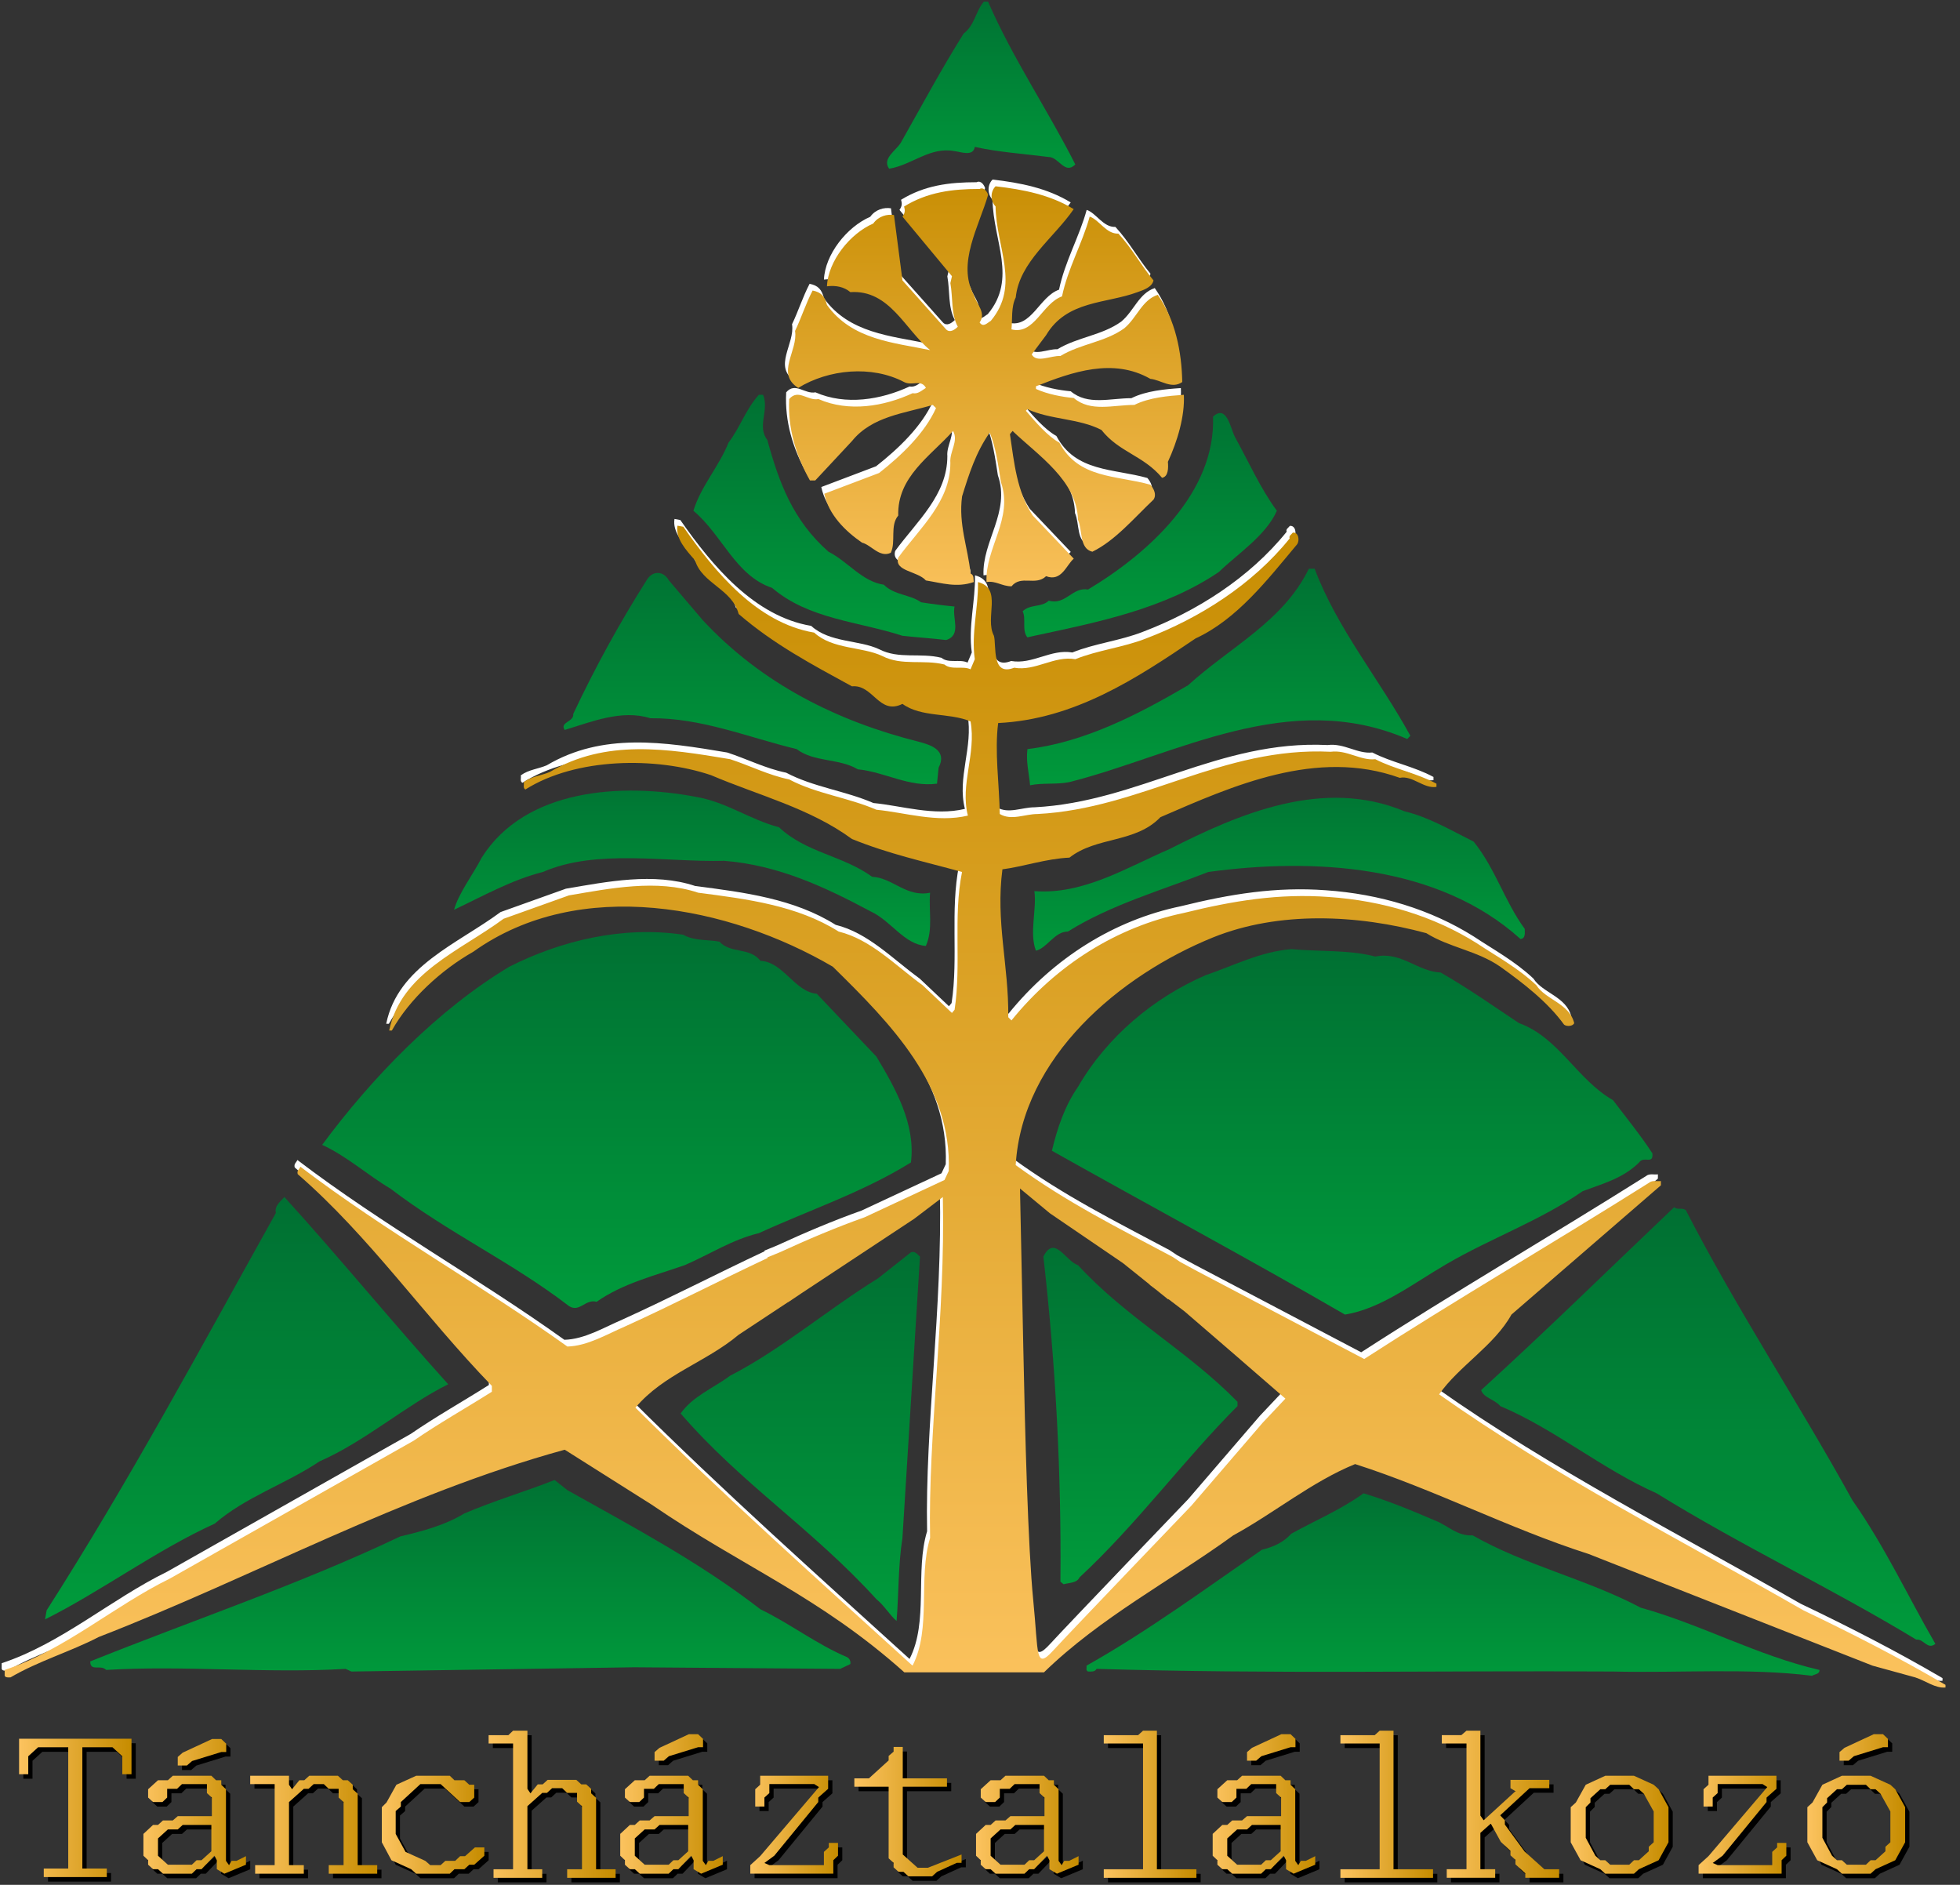 <?xml version="1.0" encoding="utf-8"?>
<!-- Generator: Adobe Illustrator 16.0.3, SVG Export Plug-In . SVG Version: 6.00 Build 0)  -->
<!DOCTYPE svg PUBLIC "-//W3C//DTD SVG 1.1//EN" "http://www.w3.org/Graphics/SVG/1.1/DTD/svg11.dtd">
<svg version="1.1" id="Réteg_1" xmlns="http://www.w3.org/2000/svg" xmlns:xlink="http://www.w3.org/1999/xlink" x="0px" y="0px"
	 width="147.4px" height="141.73px" viewBox="0 0 147.4 141.73" enable-background="new 0 0 147.4 141.73" xml:space="preserve">
<rect x="0" y="0" width="147.4" height="141.73" fill="#333333" stroke="none"/>
<g>
	<path d="M10.209,131.08v2.67h-0.69v-1.352l-0.742-0.675H6.513v9.117h1.839v0.644h-4.74v-0.644h1.839v-9.117H3.188l-0.744,0.675
		v1.352H1.755v-2.67H10.209z"/>
	<path d="M16.215,133.867l0.354,0.336h0.39v0.339l0.354,0.337v5.384l0.23,0.324l0.194-0.324h0.371l0.708-0.352v0.644l-1.626,0.676
		l-0.566-0.34v-0.675l-0.177-0.337l-0.972,1.012h-0.372l-0.354,0.34h-2.174l-0.372-0.34h-0.372l-0.371-0.336v-0.339l-0.354-0.337
		v-1.64l0.724-0.676h0.372l0.372-0.337h0.742l0.371-0.321h2.565v-1.4l-0.371-0.337v-0.676h-1.875l-0.371,0.354h-0.744v0.658
		l-0.354,0.339h-0.708l-0.371-0.339v-0.626l0.743-0.676h0.743l0.371-0.336H16.215z M13.686,137.9h-0.742l-0.743,0.678v1.301
		l0.743,0.676h1.804l0.354-0.339h0.372l0.741-0.673v-1.979h-2.156L13.686,137.9z M16.958,131.101l0.373,0.354v0.628h-0.373
		l-2.193,0.676l-0.388,0.336h-0.69v-0.643l0.371-0.321l2.212-1.029H16.958z"/>
	<path d="M22.054,133.867v0.675l0.23,0.337l0.549-0.676h0.371l0.372-0.336h2.158l0.371,0.336h0.371l0.372,0.339v0.337l0.371,0.337
		v5.371h1.469v0.644h-3.644v-0.644h1.115v-4.743l-0.371-0.339v-0.658h-0.744l-0.371-0.354h-0.761l-0.389,0.354h-0.353l-1.115,0.997
		v4.743h1.115v0.644h-3.661v-0.644h1.468v-6.095h-1.84v-0.625H22.054z"/>
	<path d="M34.145,133.867l0.354,0.336h0.744l0.371,0.339h0.371v0.963l-0.371,0.339h-0.689l-1.467-1.352h-1.521l-1.469,1.352v0.336
		l-0.388,0.34v1.72l0.742,1.351l1.485,0.673l0.372,0.324h0.779l0.354-0.324h0.742l0.372-0.352h0.372l0.742-0.66h0.708v0.628
		l-0.761,0.676h-0.371l-0.371,0.336h-0.744l-0.354,0.34h-2.529l-0.372-0.34l-1.485-0.675l-0.724-1.352v-2.635l0.353-0.354
		l0.742-1.334l1.486-0.675H34.145z"/>
	<path d="M39.983,130.477v4.372l0.229,0.337l0.55-0.673h0.371l0.372-0.339h2.158l0.371,0.339h0.371l0.372,0.336v0.337l0.371,0.339
		v5.372h1.469v0.643h-3.645v-0.643h1.115v-4.746l-0.372-0.337v-0.658h-0.744l-0.371-0.354H41.84l-0.389,0.354h-0.353l-1.115,0.995
		v4.746h1.115v0.643h-3.662v-0.643h1.469v-9.457h-1.84v-0.626h1.486l0.354-0.337H39.983z"/>
	<path d="M52.074,133.867l0.354,0.336h0.39v0.339l0.353,0.337v5.384l0.23,0.324l0.194-0.324h0.371l0.707-0.352v0.644l-1.626,0.676
		l-0.566-0.34v-0.675l-0.177-0.337l-0.972,1.012H50.96l-0.354,0.34h-2.174l-0.372-0.34h-0.372l-0.371-0.336v-0.339l-0.353-0.337
		v-1.64l0.724-0.676h0.372l0.372-0.337h0.741l0.372-0.321h2.565v-1.4l-0.372-0.337v-0.676h-1.875l-0.371,0.354h-0.744v0.658
		l-0.353,0.339h-0.708l-0.371-0.339v-0.626l0.743-0.676h0.743l0.371-0.336H52.074z M49.545,137.9h-0.742l-0.743,0.678v1.301
		l0.743,0.676h1.803l0.354-0.339h0.372l0.742-0.673v-1.979h-2.156L49.545,137.9z M52.817,130.738l0.373,0.354v0.628h-0.373
		l-2.193,0.676l-0.387,0.336h-0.691v-0.643l0.371-0.321l2.211-1.03H52.817z"/>
	<path d="M62.6,133.867v0.979l-0.743,0.658v0.339l-3.308,4.035l-0.741,0.546l0.371,0.162h4.103v-0.997l0.371-0.339v-0.337h0.69
		v0.965l-0.354,0.337v1.015h-6.243v-0.644l0.742-0.676l4.422-5.191l-0.353-0.228h-3.379v0.676l-0.371,0.337v0.675h-0.691v-1.301
		l0.371-0.337v-0.675H62.6z"/>
	<path d="M68.211,131.701v2.362h3.325v0.626h-3.325v5.098l1.115,0.997h0.778l2.529-0.997v0.625h-0.354l-1.485,0.676l-0.372,0.339
		h-1.787l-0.371-0.339h-0.371l-0.372-0.336v-0.34l-0.373-0.336v-5.387h-2.581v-0.626h1.096l1.485-1.351v-0.339l0.373-0.321v-0.352
		H68.211z"/>
	<path d="M78.834,133.867l0.354,0.336h0.388v0.339l0.354,0.337v5.384l0.231,0.324l0.194-0.324h0.371l0.707-0.352v0.644l-1.627,0.676
		l-0.566-0.34v-0.675l-0.176-0.337l-0.973,1.012h-0.371l-0.354,0.34h-2.175l-0.372-0.34h-0.371l-0.372-0.336v-0.339l-0.354-0.337
		v-1.64l0.725-0.676h0.371l0.372-0.337h0.742l0.371-0.321h2.564v-1.4l-0.371-0.337v-0.676h-1.874l-0.372,0.354H75.51v0.658
		l-0.354,0.339h-0.708l-0.372-0.339v-0.626l0.742-0.676h0.743l0.371-0.336H78.834z M76.305,137.9h-0.742l-0.743,0.678v1.301
		l0.743,0.676h1.804l0.354-0.339h0.371l0.742-0.673v-1.979h-2.158L76.305,137.9z"/>
	<path d="M87.323,130.477v10.42h2.972v0.643h-6.967v-0.643h2.953v-9.457h-2.953v-0.626h2.58l0.373-0.337H87.323z"/>
	<path d="M96.631,133.867l0.353,0.336h0.39v0.339l0.354,0.337v5.384l0.228,0.324l0.197-0.324h0.371l0.706-0.352v0.644l-1.625,0.676
		l-0.567-0.34v-0.675l-0.177-0.337l-0.974,1.012h-0.371l-0.354,0.34h-2.175l-0.372-0.34h-0.372l-0.37-0.336v-0.339l-0.354-0.337
		v-1.64l0.724-0.676h0.372l0.372-0.337h0.741l0.371-0.321h2.566v-1.4l-0.371-0.337v-0.676h-1.877l-0.369,0.354h-0.744v0.658
		l-0.354,0.339h-0.708l-0.37-0.339v-0.626l0.742-0.676h0.742l0.371-0.336H96.631z M94.1,137.9h-0.742l-0.742,0.678v1.301
		l0.742,0.676h1.805l0.354-0.339h0.371l0.744-0.673v-1.979h-2.157L94.1,137.9z M97.373,130.738l0.372,0.354v0.628h-0.372
		l-2.191,0.676l-0.391,0.336h-0.689v-0.643l0.372-0.321l2.21-1.03H97.373z"/>
	<path d="M105.118,130.477v10.42h2.973v0.643h-6.967v-0.643h2.952v-9.457h-2.952v-0.626h2.579l0.373-0.337H105.118z"/>
	<path d="M111.651,130.477v6.382l0.248,0.354l2.388-2.186l-0.373-0.225v-0.628h2.92v0.628h-1.486l-2.193,2.026v0.03l0.336,0.354
		v0.321l1.484,2.026l1.487,1.337h1.113v0.643h-2.546V141.2l-0.742-0.676v-0.339l-0.373-0.336v-0.337l-0.725-0.676l-0.742-1.351
		h-0.035l-0.761,0.676v2.734h1.114v0.643h-3.643v-0.643h1.485v-9.457h-1.857v-0.626h1.468l0.39-0.337H111.651z"/>
	<path d="M123.201,133.867l1.484,0.675l0.371,0.337l0.742,1.351v2.635l-0.742,1.352l-1.486,0.675l-0.369,0.34h-2.159l-0.371-0.34
		l-1.485-0.675l-0.742-1.352v-2.635l0.388-0.354l0.743-1.334l1.468-0.675H123.201z M121.042,134.879h-0.371l-0.743,0.676v0.321
		l-0.354,0.354v2.299l0.725,1.351l0.372,0.337h0.371l0.372,0.339h1.432l0.355-0.339h0.369l0.744-0.673v-0.34l0.371-0.339v-2.313
		l-0.743-1.336l-0.372-0.337h-0.369l-0.355-0.337h-1.432L121.042,134.879z"/>
	<path d="M133.916,133.867v0.979l-0.744,0.658v0.339l-3.306,4.035l-0.743,0.546l0.371,0.162h4.104v-0.997l0.371-0.339v-0.337h0.69
		v0.965l-0.354,0.337v1.015h-6.244v-0.644l0.744-0.676l4.421-5.191l-0.354-0.228h-3.378v0.676l-0.371,0.337v0.675h-0.69v-1.301
		l0.373-0.337v-0.675H133.916z"/>
	<path d="M140.996,133.867l1.486,0.675l0.37,0.337l0.743,1.351v2.635l-0.743,1.352l-1.485,0.675l-0.371,0.34h-2.158l-0.371-0.34
		l-1.485-0.675l-0.741-1.352v-2.635l0.387-0.354l0.743-1.334l1.468-0.675H140.996z M138.838,134.879h-0.371l-0.742,0.676v0.321
		l-0.354,0.354v2.299l0.727,1.351l0.37,0.337h0.371l0.371,0.339h1.434l0.354-0.339h0.371l0.744-0.673v-0.34l0.371-0.339v-2.313
		l-0.744-1.336l-0.371-0.337h-0.371l-0.354-0.337h-1.434L138.838,134.879z M141.93,130.738l0.373,0.354v0.628h-0.373l-2.191,0.676
		l-0.392,0.336h-0.688v-0.643l0.372-0.321l2.208-1.03H141.93z"/>
</g>
<g>
	<path fill="#FFFFFF" d="M80.521,15.222c-1.52,2.2-4.08,3.96-4.359,6.64c-0.359,0.72-0.24,1.64-0.32,2.4
		c1.721,0.44,2.32-1.96,3.801-2.48c0.439-2.12,1.52-3.96,2.08-6c0.719,0.24,1.239,1.32,2.16,1.28c1.039,1.12,1.68,2.36,2.639,3.52
		c-0.119,0.52-0.76,0.72-1.199,0.879c-2.36,0.88-5.32,0.601-6.881,3.24l-1.08,1.44c0.361,0.68,1.441,0.08,2.16,0.12
		c1.521-0.92,3.361-1.04,4.801-2.08c0.96-0.8,1.32-2.12,2.52-2.52c1.32,1.88,1.801,4.28,1.84,6.56c-0.799,0.56-1.6-0.16-2.399-0.24
		c-2.8-1.6-5.88-0.521-8.601,0.56v0.2c0.881,0.4,1.961,0.6,2.84,0.68c1.281,1.08,2.961,0.52,4.561,0.52
		c1.12-0.56,2.561-0.68,3.721-0.76c0.08,1.6-0.48,3.479-1.201,5.04c0.041,0.439,0.041,1.12-0.439,1.2c-1.4-1.68-3.24-1.92-4.561-3.6
		c-1.719-0.88-3.84-0.76-5.56-1.56l-0.12,0.12c0.721,0.84,1.641,1.92,2.52,2.4c1.441,2.72,4.281,2.44,6.841,3.16
		c0.28,0.32,0.479,0.76,0.239,1.12c-1.479,1.4-2.879,3.08-4.6,3.92c-1-0.24-0.72-1.6-1.08-2.4c-0.08-2.96-3-4.84-4.92-6.68
		l-0.199,0.24c0.319,2.16,0.52,4.32,1.719,6.12l3.08,3.24c-0.56,0.48-0.92,1.76-2.08,1.32c-0.799,0.76-1.879-0.12-2.6,0.76
		c-0.72,0-1.199-0.44-1.88-0.32c-0.12-2.56,2.04-4.76,1.08-7.52c-0.2-1.28-0.399-2.68-0.84-3.72c-1.04,1.48-1.56,3.12-2.08,4.8
		c-0.28,2.12,0.44,3.84,0.64,5.8c0.28,0.12,0.2,0.4,0.24,0.64c-1.28,0.44-2.36,0.08-3.6-0.12c-0.64-0.72-2.4-0.68-2.08-1.72
		c1.64-2.24,3.92-4.2,3.92-7.12c-0.08-0.84,0.64-1.64,0.2-2.4c-1.72,1.92-4.2,3.44-4.12,6.36c-0.64,0.76-0.16,1.96-0.56,2.8
		c-0.84,0.4-1.48-0.6-2.16-0.76c-1.28-0.88-2.52-2.12-2.84-3.68l4.12-1.56c1.68-1.32,3.44-3,4.28-4.88l-0.24-0.24
		c-2.12,0.64-4.56,0.84-6.08,2.72l-2.76,2.96h-0.4c-1.04-1.84-1.68-3.92-1.56-6.12c0.68-0.8,1.4,0.16,2.2,0
		c2.28,1,4.92,0.56,7.08-0.44c0.4,0.08,0.68-0.2,1-0.4c-0.36-0.68-1.04-0.12-1.64-0.44c-2.44-1.28-5.68-0.96-7.96,0.44
		c-1.72-1.08,0-2.8-0.24-4.28c0.48-1,0.8-2.04,1.32-3.04c0.64,0.12,0.92,0.44,1.08,1.08c1.88,2.64,5.08,2.84,7.76,3.4
		c-1.88-1.52-3.04-4.56-6-4.36c-0.48-0.399-1.08-0.52-1.76-0.439c0.08-1.88,1.72-3.96,3.48-4.72c0.4-0.56,1.04-0.72,1.56-0.64
		l0.64,4.92l3.28,3.68c0.28,0.28,0.64,0.04,0.88-0.2c-0.52-0.96-0.36-2.2-0.56-3.28l0.12-0.52l-3.72-4.48
		c0.2-0.28,0.2-0.48,0.12-0.76c1.76-1.08,3.6-1.32,5.68-1.32c0.32-0.16,0.56,0.2,0.64,0.44c-0.68,2.36-2.36,5.16-1.08,7.52
		c0.2,0.68,0.96,1.36,0.44,2.08c0.28,0.4,0.56,0.04,0.84-0.12c2.239-2.68,0.399-5.52,0.36-8.6c-0.4-0.44-0.4-1.12,0-1.52
		C76.723,13.742,78.762,14.142,80.521,15.222z"/>
	<path fill="#FFFFFF" d="M135.402,120.582c-9.2-5.279-18.68-10.079-27.4-16.239c1.48-2.12,4.16-3.681,5.44-6l11.239-9.72v-0.32
		c-0.279,0.04-0.64-0.08-0.879,0.12c-7.24,4.56-14.601,8.839-21.434,13.26l-12.559-6.604l-1.282-0.695l-0.562-0.376
		c-4.089-2.182-7.935-4.081-11.805-6.904c0.48-8.12,7.84-14.28,14.84-17.121c4.96-2,10.881-1.72,16.04-0.32
		c1.72,1.08,3.841,1.32,5.56,2.521c1.681,1.199,3.561,2.64,4.801,4.36c0.199,0.159,0.68,0.119,0.76-0.121
		c-0.359-1.479-2.16-1.76-2.84-2.839c-1.4-1.32-3.04-2.201-4.48-3.161c-3.24-2.04-7.08-3.2-11.119-3.48
		c-3.761-0.28-7.201,0.28-10.92,1.2c-5,1.04-9.561,3.88-12.961,8.081l-0.24-0.24c0.041-3.92-0.959-7.161-0.439-11.121
		c1.561-0.2,3.279-0.8,5.04-0.88c2.04-1.6,4.96-1.08,6.84-3.04c5.44-2.36,11.761-5.2,18-2.96c0.96-0.2,1.8,0.84,2.761,0.68v-0.24
		c-1.48-0.8-3.121-1.08-4.601-1.84c-1.12,0.12-2.12-0.72-3.36-0.56c-8.16-0.4-14.24,4.28-22.039,4.68c-0.961,0-1.961,0.521-2.841,0
		c-0.04-2.28-0.399-4.72-0.12-6.84c5.721-0.28,10.36-3.32,14.84-6.36c3.121-1.44,5.4-4.4,7.641-7.08
		c0.199-0.28,0.119-0.92-0.32-0.88c-0.119,0.16-0.32,0.24-0.24,0.44c-2.8,3.48-6.8,6-10.8,7.52c-1.72,0.68-3.64,0.88-5.319,1.56
		c-1.601-0.28-3,0.92-4.601,0.64c-1.72,0.68-1.319-1.64-1.521-2.4c-0.719-1.36,0.681-3.56-1.199-4.04c0.04,1.88-0.52,3.88-0.24,5.8
		l-0.32,0.76c-0.56-0.28-1.44,0.08-1.96-0.36c-1.6-0.4-3.2,0.12-4.68-0.64c-1.52-0.72-3.72-0.48-5.12-1.76
		c-4.28-0.72-7.44-4.521-9.84-7.96l-0.439-0.08c-0.16,0.96,0.64,1.84,1.32,2.6c0.52,1.76,2.8,2.16,3.28,4.04
		c2.64,2.28,5.52,3.8,8.52,5.44c1.6-0.16,2.04,2.2,3.8,1.32c1.44,1.04,3.52,0.64,5.12,1.32c0.44,2.44-0.8,4.72-0.2,7.08
		c-2.32,0.56-4.76-0.24-6.88-0.44c-2.12-0.92-4.52-1.2-6.56-2.28c-1.56-0.32-2.96-1.04-4.44-1.52c-4.76-0.8-9.36-1.52-13.56,0.96
		c-0.64,0.28-1.36,0.32-1.96,0.76c0.041,0.2-0.08,0.439,0.121,0.56c3.8-2.4,9.8-2.48,13.959-1.08c3.56,1.521,7.44,2.48,10.6,4.8
		c2.76,1.12,5.36,1.68,8.28,2.48c-0.68,3.4-0.04,6.92-0.56,10.36l-0.2,0.24l-2.2-2.079c-2.04-1.48-3.88-3.441-6.32-4.041
		c-3.12-1.96-6.84-2.44-10.56-2.92c-3.121-1.04-6.64-0.319-9.72,0.2l-4.92,1.76c-3.24,2.4-7.72,4.08-8.6,8.4h0.2
		c1.32-2.36,3.72-4.56,6.12-5.92c8-5.72,19.24-3.44,27.04,1.121c4.4,4.319,8.96,8.96,8.72,15.36l-0.32,0.68l-6,2.8
		c-2.169,0.77-4.29,1.672-6.386,2.636l-0.934,0.382l0.021,0.045c-3.581,1.679-7.105,3.508-10.701,5.138
		c-1.4,0.6-2.84,1.48-4.36,1.52c-6.6-4.72-13.56-8.56-20.08-13.52c-0.08,0.2-0.28,0.279-0.2,0.56
		c5.4,4.681,9.521,10.681,14.6,15.921v0.439c-1.959,1.24-3.959,2.359-5.88,3.68l-18.32,10.36c-4.24,2.079-7.959,5.399-12.439,6.88
		v0.32c-0.04,0.279,0.24,0.24,0.439,0.24c2.121-1.24,4.48-1.92,6.641-3.041c11.76-4.559,22.8-10.72,35.04-14.08l6.52,4.121
		c6.84,4.68,12.62,6.9,19.021,12.619h10.5c4.28-4.16,9.56-6.899,14.239-10.3c3.08-1.681,5.92-4.04,9.16-5.36
		c6,1.921,11.561,4.841,17.561,6.761l21.36,8.399l3.2,0.881c0.76,0.239,1.52,0.84,2.279,0.76v-0.2
		C142.603,124.143,139.002,122.303,135.402,120.582z M69.722,115.143c-0.92,3,0.12,6.8-1.32,9.6c-7-6.359-14.08-12.68-20.84-19.399
		c2.12-2.521,5.28-3.4,7.76-5.48l3.718-2.456l0.004,0.009l0.964-0.648l8.514-5.624l2.16-1.641
		C70.882,98.423,69.562,107.223,69.722,115.143z M94.732,106.478l-5.375,6.25c0,0-9,9.375-10.375,10.875s-1.1,0.26-1.5-3.75
		s-0.625-12.75-0.75-19s-0.25-11.99-0.25-11.99l2.25,1.865l5.5,3.75l2.004,1.608l-0.004,0.017l0.461,0.353l0.939,0.754l0.012-0.03
		l1.213,0.924l3.625,3.125l3.959,3.435L94.732,106.478z"/>
</g>
<g>
	<linearGradient id="SVGID_1_" gradientUnits="userSpaceOnUse" x1="74.144" y1="46.207" x2="74.144" y2="12.007">
		<stop  offset="0" style="stop-color:#FCC35F"/>
		<stop  offset="1" style="stop-color:#C68C00"/>
	</linearGradient>
	<path fill="url(#SVGID_1_)" d="M80.747,15.727c-1.521,2.2-4.08,3.96-4.36,6.64c-0.359,0.72-0.24,1.64-0.32,2.4
		c1.721,0.44,2.32-1.96,3.801-2.48c0.439-2.12,1.52-3.96,2.08-6c0.72,0.24,1.24,1.32,2.16,1.28c1.039,1.12,1.68,2.36,2.64,3.52
		c-0.12,0.52-0.76,0.72-1.2,0.88c-2.359,0.88-5.32,0.6-6.88,3.24l-1.08,1.44c0.36,0.68,1.44,0.08,2.16,0.12
		c1.521-0.92,3.36-1.04,4.8-2.08c0.961-0.8,1.32-2.12,2.52-2.52c1.32,1.88,1.801,4.28,1.841,6.56c-0.8,0.56-1.601-0.16-2.399-0.24
		c-2.801-1.601-5.881-0.521-8.601,0.56v0.2c0.88,0.4,1.96,0.6,2.84,0.68c1.28,1.08,2.96,0.52,4.56,0.52
		c1.121-0.561,2.561-0.68,3.721-0.76c0.08,1.6-0.48,3.48-1.2,5.04c0.04,0.44,0.04,1.12-0.44,1.2c-1.399-1.68-3.24-1.92-4.56-3.6
		c-1.72-0.88-3.84-0.76-5.56-1.56l-0.121,0.12c0.721,0.84,1.641,1.92,2.521,2.4c1.44,2.72,4.28,2.44,6.841,3.16
		c0.279,0.32,0.479,0.76,0.239,1.12c-1.479,1.399-2.88,3.08-4.601,3.92c-1-0.24-0.719-1.6-1.08-2.4c-0.079-2.959-3-4.84-4.92-6.68
		l-0.199,0.24c0.32,2.16,0.52,4.32,1.72,6.12l3.08,3.24c-0.56,0.48-0.92,1.76-2.08,1.32c-0.8,0.76-1.88-0.12-2.601,0.76
		c-0.719,0-1.199-0.44-1.879-0.32c-0.12-2.56,2.04-4.76,1.081-7.52c-0.201-1.28-0.4-2.68-0.84-3.72
		c-1.041,1.48-1.561,3.12-2.081,4.8c-0.28,2.12,0.44,3.84,0.64,5.8c0.28,0.12,0.2,0.4,0.24,0.64c-1.28,0.44-2.36,0.08-3.6-0.12
		c-0.64-0.72-2.4-0.68-2.08-1.72c1.64-2.24,3.92-4.2,3.92-7.12c-0.08-0.84,0.64-1.64,0.2-2.4c-1.72,1.92-4.2,3.44-4.12,6.36
		c-0.64,0.76-0.16,1.96-0.56,2.8c-0.84,0.399-1.48-0.601-2.16-0.76c-1.28-0.88-2.52-2.12-2.84-3.68l4.12-1.56
		c1.68-1.32,3.44-3,4.28-4.88l-0.24-0.24c-2.12,0.64-4.56,0.84-6.08,2.72l-2.76,2.96h-0.4c-1.04-1.84-1.68-3.92-1.56-6.12
		c0.68-0.8,1.4,0.16,2.2,0c2.28,1,4.92,0.56,7.08-0.44c0.4,0.08,0.68-0.2,1-0.4c-0.36-0.68-1.04-0.12-1.64-0.44
		c-2.44-1.28-5.68-0.96-7.96,0.44c-1.72-1.08,0-2.8-0.24-4.28c0.48-1,0.8-2.04,1.32-3.04c0.64,0.12,0.92,0.44,1.08,1.08
		c1.88,2.64,5.08,2.84,7.76,3.4c-1.88-1.52-3.04-4.56-6-4.36c-0.48-0.4-1.08-0.52-1.76-0.439c0.08-1.88,1.72-3.96,3.48-4.72
		c0.4-0.56,1.04-0.72,1.56-0.64l0.64,4.92l3.28,3.68c0.28,0.28,0.64,0.04,0.88-0.2c-0.52-0.96-0.36-2.2-0.56-3.28l0.12-0.52
		l-3.72-4.48c0.2-0.28,0.2-0.48,0.12-0.76c1.76-1.08,3.6-1.32,5.68-1.32c0.32-0.16,0.56,0.2,0.64,0.44
		c-0.68,2.36-2.359,5.16-1.08,7.52c0.2,0.68,0.96,1.36,0.44,2.08c0.28,0.4,0.56,0.04,0.841-0.12c2.239-2.68,0.399-5.52,0.359-8.6
		c-0.4-0.44-0.4-1.12,0-1.52C76.947,14.247,78.987,14.646,80.747,15.727z"/>
	<linearGradient id="SVGID_2_" gradientUnits="userSpaceOnUse" x1="73.325" y1="128.973" x2="73.325" y2="37.526">
		<stop  offset="0" style="stop-color:#FCC35F"/>
		<stop  offset="1" style="stop-color:#C68C00"/>
	</linearGradient>
	<path fill="url(#SVGID_2_)" d="M135.627,121.088c-9.199-5.28-18.68-10.08-27.4-16.24c1.48-2.12,4.16-3.681,5.44-6l11.24-9.721
		v-0.32c-0.28,0.041-0.64-0.079-0.88,0.121c-7.24,4.56-14.6,8.84-21.433,13.26l-12.56-6.605l-1.281-0.694l-0.563-0.376
		c-4.088-2.182-7.934-4.081-11.805-6.904c0.48-8.12,7.84-14.28,14.84-17.121c4.961-2,10.881-1.72,16.041-0.32
		c1.72,1.08,3.84,1.32,5.56,2.521c1.681,1.2,3.56,2.64,4.8,4.359c0.2,0.16,0.68,0.12,0.76-0.119c-0.359-1.48-2.16-1.761-2.84-2.841
		c-1.399-1.32-3.039-2.2-4.479-3.16c-3.24-2.04-7.08-3.2-11.12-3.48c-3.76-0.28-7.2,0.28-10.92,1.2
		c-5,1.041-9.561,3.881-12.961,8.081l-0.239-0.24c0.04-3.92-0.96-7.161-0.44-11.121c1.561-0.2,3.28-0.8,5.041-0.88
		c2.039-1.6,4.959-1.08,6.84-3.04c5.439-2.36,11.76-5.2,18-2.96c0.959-0.2,1.8,0.84,2.76,0.68v-0.24c-1.48-0.8-3.12-1.08-4.6-1.84
		c-1.121,0.12-2.121-0.72-3.36-0.56c-8.16-0.4-14.24,4.28-22.04,4.68c-0.961,0-1.961,0.521-2.84,0c-0.041-2.28-0.4-4.72-0.121-6.84
		c5.721-0.28,10.361-3.32,14.841-6.36c3.12-1.44,5.399-4.4,7.64-7.08c0.2-0.28,0.12-0.92-0.32-0.88
		c-0.119,0.16-0.319,0.24-0.239,0.44c-2.8,3.479-6.8,6-10.8,7.52c-1.721,0.68-3.641,0.88-5.32,1.56c-1.6-0.28-3,0.92-4.6,0.64
		c-1.721,0.68-1.32-1.64-1.521-2.4c-0.72-1.36,0.681-3.56-1.2-4.04c0.04,1.88-0.52,3.88-0.24,5.8l-0.32,0.76
		c-0.56-0.28-1.44,0.08-1.96-0.36c-1.6-0.399-3.2,0.12-4.68-0.64c-1.52-0.72-3.72-0.48-5.12-1.76c-4.28-0.72-7.44-4.521-9.84-7.96
		l-0.439-0.08c-0.16,0.96,0.64,1.84,1.319,2.6c0.521,1.76,2.8,2.16,3.281,4.04c2.64,2.28,5.52,3.8,8.52,5.44
		c1.6-0.16,2.04,2.2,3.8,1.32c1.44,1.04,3.52,0.64,5.12,1.32c0.44,2.44-0.8,4.72-0.2,7.08c-2.32,0.56-4.76-0.24-6.88-0.44
		c-2.12-0.92-4.52-1.2-6.56-2.28c-1.56-0.32-2.96-1.04-4.44-1.521c-4.76-0.8-9.36-1.52-13.56,0.96c-0.64,0.28-1.36,0.32-1.96,0.76
		c0.041,0.2-0.08,0.44,0.12,0.56c3.8-2.4,9.8-2.48,13.96-1.08c3.56,1.52,7.44,2.48,10.6,4.8c2.76,1.12,5.36,1.68,8.28,2.48
		c-0.68,3.399-0.04,6.92-0.56,10.361l-0.2,0.239l-2.2-2.08c-2.04-1.479-3.88-3.44-6.32-4.04c-3.12-1.96-6.84-2.44-10.56-2.92
		c-3.12-1.041-6.64-0.32-9.72,0.2l-4.92,1.76c-3.24,2.4-7.72,4.081-8.6,8.401h0.2c1.32-2.36,3.72-4.561,6.12-5.92
		c8-5.72,19.24-3.44,27.04,1.121c4.4,4.32,8.96,8.96,8.72,15.359l-0.32,0.681l-6,2.8c-2.169,0.77-4.289,1.672-6.386,2.635
		l-0.934,0.383l0.021,0.045c-3.581,1.68-7.105,3.508-10.7,5.138c-1.4,0.601-2.84,1.479-4.36,1.521
		c-6.6-4.721-13.56-8.561-20.08-13.521c-0.08,0.2-0.28,0.28-0.2,0.56c5.4,4.68,9.521,10.68,14.6,15.92v0.44
		c-1.96,1.239-3.96,2.36-5.88,3.681l-18.32,10.359c-4.24,2.08-7.959,5.4-12.439,6.88v0.319c-0.041,0.281,0.24,0.24,0.439,0.24
		c2.12-1.24,4.48-1.92,6.64-3.039c11.76-4.561,22.8-10.721,35.04-14.08l6.52,4.119c6.84,4.681,12.62,6.9,19.02,12.621h10.501
		c4.279-4.16,9.559-6.9,14.239-10.301c3.08-1.68,5.92-4.04,9.16-5.359c6,1.92,11.56,4.84,17.56,6.76l21.36,8.4l3.2,0.879
		c0.76,0.24,1.52,0.84,2.279,0.76v-0.199C142.827,124.647,139.228,122.808,135.627,121.088z M69.947,115.647
		c-0.92,3,0.12,6.8-1.32,9.601c-7-6.361-14.08-12.681-20.84-19.4c2.12-2.52,5.28-3.4,7.76-5.48l3.718-2.456l0.004,0.009l0.963-0.648
		l8.514-5.624l2.16-1.64C71.107,98.928,69.787,107.728,69.947,115.647z M94.957,106.982l-5.375,6.25c0,0-9,9.375-10.375,10.875
		s-1.1,0.26-1.5-3.75s-0.625-12.75-0.75-19s-0.25-11.99-0.25-11.99l2.25,1.865l5.5,3.75l2.004,1.609l-0.004,0.016l0.462,0.352
		l0.938,0.755l0.012-0.03l1.213,0.924l3.625,3.125l3.96,3.435L94.957,106.982z"/>
</g>
<g>
	<linearGradient id="SVGID_3_" gradientUnits="userSpaceOnUse" x1="73.789" y1="15.166" x2="73.789" y2="-1.874">
		<stop  offset="0" style="stop-color:#009E3C"/>
		<stop  offset="1" style="stop-color:#006D32"/>
	</linearGradient>
	<path fill="url(#SVGID_3_)" d="M74.307,0.126c1.84,4.24,4.48,8.12,6.561,12.24c-0.801,0.8-1.24-0.56-2-0.56
		c-1.84-0.24-3.76-0.36-5.56-0.76c-0.12,0.76-1.08,0.36-1.52,0.32c-1.84-0.36-3.2,1.04-4.92,1.32c-0.56-0.76,0.52-1.36,0.88-1.96
		c1.56-2.76,3.04-5.52,4.72-8.2c0.84-0.64,0.88-1.64,1.52-2.4H74.307z"/>
	<linearGradient id="SVGID_4_" gradientUnits="userSpaceOnUse" x1="61.995" y1="50.128" x2="61.995" y2="27.688">
		<stop  offset="0" style="stop-color:#009E3C"/>
		<stop  offset="1" style="stop-color:#006D32"/>
	</linearGradient>
	<path fill="url(#SVGID_4_)" d="M57.387,29.687c0.48,1.16-0.48,2.36,0.32,3.4c0.88,3.2,1.92,6.041,4.6,8.4
		c1.44,0.72,2.52,2.24,4.16,2.479c0.8,0.8,1.96,0.72,2.8,1.32c0.72,0.12,1.68,0.24,2.52,0.32c-0.2,0.84,0.56,2.16-0.64,2.52
		c-0.96-0.12-2.2-0.2-3.28-0.32c-3.32-1.08-7.04-1.24-9.8-3.6c-2.76-0.92-3.76-4-5.92-5.8c0.56-1.84,1.92-3.32,2.64-5.12
		c0.88-1.16,1.28-2.48,2.28-3.6H57.387z"/>
	<linearGradient id="SVGID_5_" gradientUnits="userSpaceOnUse" x1="86.467" y1="49.959" x2="86.467" y2="28.051">
		<stop  offset="0" style="stop-color:#009E3C"/>
		<stop  offset="1" style="stop-color:#006D32"/>
	</linearGradient>
	<path fill="url(#SVGID_5_)" d="M92.867,32.847c1.04,1.88,1.92,3.88,3.16,5.56c-0.84,1.88-2.961,3.24-4.36,4.6
		c-4.08,2.76-9,3.76-13.88,4.8l-0.52,0.12c-0.44-0.52-0.08-1.4-0.36-1.96c0.56-0.56,1.44-0.28,1.96-0.8
		c1.279,0.36,1.76-1.04,2.96-0.84c4.601-2.76,9.601-7.32,9.399-13C92.268,30.367,92.547,32.247,92.867,32.847z"/>
	<linearGradient id="SVGID_6_" gradientUnits="userSpaceOnUse" x1="91.65" y1="61.045" x2="91.65" y2="40.766">
		<stop  offset="0" style="stop-color:#009E3C"/>
		<stop  offset="1" style="stop-color:#006D32"/>
	</linearGradient>
	<path fill="url(#SVGID_6_)" d="M98.867,42.767c1.68,4.48,4.88,8.32,7.199,12.56l-0.239,0.24c-8.88-3.84-17.36,1.2-25.399,3.24
		c-0.961,0.2-2.041,0.04-2.961,0.24c-0.08-0.919-0.32-1.76-0.199-2.72c4.319-0.52,8.319-2.6,12.08-4.8c3.16-2.88,7.16-4.8,9.08-8.76
		H98.867z"/>
	<linearGradient id="SVGID_7_" gradientUnits="userSpaceOnUse" x1="56.58" y1="61.328" x2="56.58" y2="40.308">
		<stop  offset="0" style="stop-color:#009E3C"/>
		<stop  offset="1" style="stop-color:#006D32"/>
	</linearGradient>
	<path fill="url(#SVGID_7_)" d="M52.827,46.607c4.48,4.84,10.2,7.64,16.24,9.16c0.92,0.24,2.2,0.64,1.52,1.96l-0.12,1.2
		c-2.12,0.28-3.92-0.88-5.96-1.08c-1.4-0.84-3.28-0.52-4.6-1.52c-3.64-0.88-7.16-2.36-11-2.32c-2.16-0.68-4.44,0.28-6.44,0.88
		c-0.4-0.6,0.72-0.6,0.64-1.2c1.64-3.48,3.48-6.84,5.56-10.12c0.44-0.68,1.24-0.64,1.64,0.08L52.827,46.607z"/>
	<linearGradient id="SVGID_8_" gradientUnits="userSpaceOnUse" x1="52.049" y1="73.199" x2="52.049" y2="56.336">
		<stop  offset="0" style="stop-color:#009E3C"/>
		<stop  offset="1" style="stop-color:#006D32"/>
	</linearGradient>
	<path fill="url(#SVGID_8_)" d="M58.587,62.207c2.04,1.92,4.8,2.12,7,3.72c1.56,0.08,2.56,1.56,4.36,1.2
		c-0.12,1.32,0.24,2.76-0.32,4c-1.64-0.12-2.6-1.88-4.16-2.6c-3.44-1.84-6.96-3.48-11-3.8c-4.36,0.12-9.6-0.92-13.64,0.84
		c-2.36,0.6-4.48,1.8-6.68,2.84c0.36-1.28,1.4-2.6,2.08-3.92c3.28-5.2,10.52-5.64,16.16-4.56
		C54.667,60.327,56.347,61.607,58.587,62.207z"/>
	<linearGradient id="SVGID_9_" gradientUnits="userSpaceOnUse" x1="96.182" y1="73.489" x2="96.182" y2="56.434">
		<stop  offset="0" style="stop-color:#009E3C"/>
		<stop  offset="1" style="stop-color:#006D32"/>
	</linearGradient>
	<path fill="url(#SVGID_9_)" d="M110.827,63.287c1.64,2.04,2.32,4.48,3.84,6.56c0,0.28,0.08,0.72-0.319,0.76
		c-6.2-5.6-15.561-6.12-23.48-5.04c-3.561,1.399-7.28,2.44-10.561,4.479c-1,0-1.56,1.24-2.399,1.44c-0.521-1.32,0.08-3.16-0.12-4.48
		c3.68,0.28,6.92-1.76,10.16-3.16c5.199-2.64,11.561-5.4,17.68-2.84C107.467,61.447,109.147,62.447,110.827,63.287z"/>
	<linearGradient id="SVGID_10_" gradientUnits="userSpaceOnUse" x1="46.394" y1="100.902" x2="46.394" y2="67.377">
		<stop  offset="0" style="stop-color:#009E3C"/>
		<stop  offset="1" style="stop-color:#006D32"/>
	</linearGradient>
	<path fill="url(#SVGID_10_)" d="M54.107,70.807c0.84,0.92,2.28,0.4,3.08,1.44c1.72,0.08,2.56,2.32,4.24,2.48l4.48,4.72
		c1.44,2.4,2.96,5.08,2.6,7.96c-3.6,2.24-7.6,3.56-11.44,5.32c-2,0.479-3.72,1.601-5.56,2.399c-2.28,0.801-4.64,1.36-6.64,2.76
		c-0.84-0.239-1.28,0.841-2.08,0.32c-4.32-3.32-9.04-5.479-13.439-8.84c-1.64-0.96-3.28-2.439-5.12-3.28
		c3.76-5.079,8.68-10.159,14.08-13.399c3.88-1.96,8.52-3.081,13.08-2.401C52.187,70.767,53.347,70.647,54.107,70.807z"/>
	<linearGradient id="SVGID_11_" gradientUnits="userSpaceOnUse" x1="101.69" y1="100.849" x2="101.69" y2="69.367">
		<stop  offset="0" style="stop-color:#009E3C"/>
		<stop  offset="1" style="stop-color:#006D32"/>
	</linearGradient>
	<path fill="url(#SVGID_11_)" d="M103.428,71.926c1.959-0.399,3.16,1.122,4.92,1.202c2.08,1.199,3.84,2.439,5.879,3.8
		c3,1.08,4.361,4.239,7.08,5.8c1,1.319,2.08,2.64,2.961,4c0.08,0.88-0.641,0.159-1,0.68c-1.2,1.2-2.76,1.601-4.24,2.16
		c-3.24,2.239-6.88,3.52-10.24,5.479c-2.48,1.44-4.92,3.36-7.64,3.801c-7.32-4.24-14.72-8.2-22.04-12.32
		c0.4-1.68,0.959-3.36,1.959-4.8c2.201-3.8,5.721-6.721,9.601-8.4c2.12-0.72,4.08-1.76,6.44-1.96
		C99.227,71.567,101.467,71.407,103.428,71.926z"/>
	<linearGradient id="SVGID_12_" gradientUnits="userSpaceOnUse" x1="18.547" y1="123.769" x2="18.547" y2="88.01">
		<stop  offset="0" style="stop-color:#009E3C"/>
		<stop  offset="1" style="stop-color:#006D32"/>
	</linearGradient>
	<path fill="url(#SVGID_12_)" d="M33.707,104.088c-3.16,1.56-6.28,4.319-9.68,5.799c-2.56,1.721-5.52,2.641-7.88,4.681
		c-4.4,2-8.52,5.08-12.76,7.2l0.12-0.68c6.24-9.76,11.64-19.84,17.24-29.881c-0.12-0.52,0.32-0.84,0.64-1.199
		C25.427,94.447,29.587,99.527,33.707,104.088z"/>
	<linearGradient id="SVGID_13_" gradientUnits="userSpaceOnUse" x1="128.467" y1="126.242" x2="128.467" y2="88.759">
		<stop  offset="0" style="stop-color:#009E3C"/>
		<stop  offset="1" style="stop-color:#006D32"/>
	</linearGradient>
	<path fill="url(#SVGID_13_)" d="M126.787,91.008c3.801,7.399,8.48,14.479,12.52,21.8c2.441,3.479,4.16,7.2,6.24,10.8
		c-0.6,0.48-0.879-0.4-1.439-0.32c-6.4-3.88-13.12-7.039-19.52-11c-4.08-1.8-7.681-4.84-11.761-6.56
		c-0.44-0.521-1.239-0.601-1.44-1.2c4.961-4.52,9.681-9.16,14.521-13.76C126.107,91.008,126.547,90.768,126.787,91.008z"/>
	<linearGradient id="SVGID_14_" gradientUnits="userSpaceOnUse" x1="85.767" y1="121.145" x2="85.767" y2="90.534">
		<stop  offset="0" style="stop-color:#009E3C"/>
		<stop  offset="1" style="stop-color:#006D32"/>
	</linearGradient>
	<path fill="url(#SVGID_14_)" d="M81.066,95.127c3.681,4,8.201,6.4,12,10.28v0.32c-4,4-7.6,8.92-11.879,12.88
		c-0.2,0.439-0.801,0.4-1.2,0.52l-0.24-0.199c0.08-8.2-0.36-16.36-1.28-24.44C79.307,92.807,80.146,94.848,81.066,95.127z"/>
	<linearGradient id="SVGID_15_" gradientUnits="userSpaceOnUse" x1="60.187" y1="123.888" x2="60.187" y2="92.015">
		<stop  offset="0" style="stop-color:#009E3C"/>
		<stop  offset="1" style="stop-color:#006D32"/>
	</linearGradient>
	<path fill="url(#SVGID_15_)" d="M69.187,94.487l-1.32,21.16c-0.32,2-0.28,4.28-0.44,6.239c-0.48-0.399-0.96-1.199-1.52-1.639
		c-4.84-5.32-10.12-8.641-14.72-13.961c0.88-1.279,2.48-1.92,3.72-2.84c3.88-2,7.36-5,11.12-7.32l2.48-1.96
		C68.827,94.047,68.987,94.328,69.187,94.487z"/>
	<linearGradient id="SVGID_16_" gradientUnits="userSpaceOnUse" x1="35.372" y1="127.848" x2="35.372" y2="109.287">
		<stop  offset="0" style="stop-color:#009E3C"/>
		<stop  offset="1" style="stop-color:#006D32"/>
	</linearGradient>
	<path fill="url(#SVGID_16_)" d="M42.667,112.047c4.92,2.761,9.92,5.4,14.52,8.961c2.24,1.08,4.24,2.64,6.52,3.6
		c0.2,0.12,0.28,0.32,0.24,0.52l-0.76,0.36l-15.48-0.12l-21.28,0.32l-0.44-0.2c-5.88,0.36-12.16-0.28-18,0.08
		c-0.44-0.44-1.2,0.16-1.2-0.64c7.76-3.12,15.76-5.801,23.32-9.4c1.68-0.4,3.36-0.84,4.8-1.72c2.24-0.96,4.56-1.64,6.8-2.521
		L42.667,112.047z"/>
	<linearGradient id="SVGID_17_" gradientUnits="userSpaceOnUse" x1="109.269" y1="128.008" x2="109.269" y2="110.287">
		<stop  offset="0" style="stop-color:#009E3C"/>
		<stop  offset="1" style="stop-color:#006D32"/>
	</linearGradient>
	<path fill="url(#SVGID_17_)" d="M107.907,114.328c0.96,0.359,1.681,1.199,2.84,1.119c4,2.28,8.56,3.28,12.64,5.439
		c4.601,1.281,8.761,3.601,13.44,4.681c0.04,0.319-0.36,0.319-0.56,0.44c-4.801-0.601-9.84-0.2-14.961-0.32
		c-13.08-0.08-25.6,0.199-38.84-0.2c-0.119,0.24-0.4,0.2-0.64,0.2c-0.2-0.08-0.08-0.28-0.12-0.439
		c4.561-2.561,8.92-5.761,13.2-8.721c0.84-0.199,1.64-0.561,2.2-1.199c1.8-1,3.72-1.801,5.439-3.041
		C104.387,112.848,106.147,113.567,107.907,114.328z"/>
</g>
<g>
	<linearGradient id="SVGID_18_" gradientUnits="userSpaceOnUse" x1="1.435" y1="135.942" x2="9.889" y2="135.942">
		<stop  offset="0" style="stop-color:#FCC35F"/>
		<stop  offset="1" style="stop-color:#C68C00"/>
	</linearGradient>
	<path fill="url(#SVGID_18_)" d="M9.889,130.74v2.669h-0.69v-1.35l-0.741-0.677H6.193v9.118h1.839v0.644h-4.74v-0.644h1.84v-9.118
		H2.868l-0.743,0.677v1.35h-0.69v-2.669H9.889z"/>
	<linearGradient id="SVGID_19_" gradientUnits="userSpaceOnUse" x1="10.786" y1="135.825" x2="18.495" y2="135.825">
		<stop  offset="0" style="stop-color:#FCC35F"/>
		<stop  offset="1" style="stop-color:#C68C00"/>
	</linearGradient>
	<path fill="url(#SVGID_19_)" d="M15.896,133.526l0.354,0.338h0.39v0.338l0.354,0.337v5.385l0.23,0.323l0.194-0.323h0.371
		l0.708-0.353v0.643l-1.626,0.676l-0.566-0.338v-0.675l-0.177-0.338l-0.972,1.013h-0.372l-0.354,0.338h-2.174l-0.372-0.338H11.51
		l-0.371-0.338v-0.337l-0.353-0.338v-1.641l0.724-0.675h0.372l0.372-0.337h0.742l0.372-0.321h2.565v-1.399l-0.372-0.337v-0.677
		h-1.875l-0.371,0.355h-0.744v0.658l-0.354,0.337H11.51l-0.371-0.337v-0.627l0.743-0.675h0.743l0.371-0.338H15.896z M13.367,137.561
		h-0.742l-0.743,0.677v1.302l0.743,0.675h1.803l0.354-0.337h0.372l0.742-0.675v-1.979h-2.156L13.367,137.561z M16.639,130.761
		l0.373,0.354v0.627h-0.373l-2.193,0.675l-0.388,0.337h-0.69v-0.643l0.371-0.322l2.211-1.028H16.639z"/>
	<linearGradient id="SVGID_20_" gradientUnits="userSpaceOnUse" x1="18.816" y1="137.208" x2="28.367" y2="137.208">
		<stop  offset="0" style="stop-color:#FCC35F"/>
		<stop  offset="1" style="stop-color:#C68C00"/>
	</linearGradient>
	<path fill="url(#SVGID_20_)" d="M21.734,133.526v0.676l0.23,0.337l0.549-0.675h0.371l0.372-0.338h2.158l0.371,0.338h0.371
		l0.372,0.338v0.337l0.371,0.337v5.371h1.469v0.643h-3.645v-0.643h1.115v-4.744l-0.371-0.337v-0.658h-0.744l-0.371-0.355h-0.761
		l-0.389,0.355h-0.353l-1.115,0.995v4.744h1.115v0.643h-3.661v-0.643h1.468v-6.095h-1.84v-0.626H21.734z"/>
	<linearGradient id="SVGID_21_" gradientUnits="userSpaceOnUse" x1="28.715" y1="137.208" x2="36.424" y2="137.208">
		<stop  offset="0" style="stop-color:#FCC35F"/>
		<stop  offset="1" style="stop-color:#C68C00"/>
	</linearGradient>
	<path fill="url(#SVGID_21_)" d="M33.825,133.526l0.354,0.338h0.743l0.371,0.338h0.371v0.964l-0.371,0.337h-0.69l-1.467-1.351
		h-1.521l-1.469,1.351v0.338l-0.388,0.338v1.72l0.742,1.352l1.486,0.674l0.371,0.323h0.779l0.353-0.323h0.742l0.372-0.353h0.372
		l0.742-0.659h0.707v0.627l-0.761,0.675h-0.371l-0.371,0.338h-0.743l-0.354,0.338h-2.529l-0.372-0.338l-1.485-0.675l-0.724-1.352
		v-2.636l0.353-0.354l0.742-1.334l1.486-0.676H33.825z"/>
	<linearGradient id="SVGID_22_" gradientUnits="userSpaceOnUse" x1="36.746" y1="135.668" x2="46.296" y2="135.668">
		<stop  offset="0" style="stop-color:#FCC35F"/>
		<stop  offset="1" style="stop-color:#C68C00"/>
	</linearGradient>
	<path fill="url(#SVGID_22_)" d="M39.664,130.137v4.373l0.229,0.337l0.549-0.675h0.371l0.371-0.337h2.158l0.371,0.337h0.372
		l0.372,0.338v0.337l0.371,0.338v5.371h1.469v0.644h-3.644v-0.644h1.115v-4.744l-0.372-0.338v-0.658h-0.743l-0.371-0.354h-0.761
		l-0.389,0.354h-0.354l-1.115,0.996v4.744h1.115v0.644h-3.662v-0.644h1.469v-9.455h-1.839v-0.627h1.485l0.354-0.337H39.664z"/>
	<linearGradient id="SVGID_23_" gradientUnits="userSpaceOnUse" x1="46.644" y1="135.644" x2="54.353" y2="135.644">
		<stop  offset="0" style="stop-color:#FCC35F"/>
		<stop  offset="1" style="stop-color:#C68C00"/>
	</linearGradient>
	<path fill="url(#SVGID_23_)" d="M51.754,133.526l0.354,0.338h0.39v0.338l0.354,0.337v5.385l0.229,0.323l0.195-0.323h0.371
		l0.707-0.353v0.643l-1.626,0.676l-0.566-0.338v-0.675l-0.177-0.338l-0.972,1.013h-0.372l-0.354,0.338h-2.174l-0.372-0.338h-0.372
		l-0.371-0.338v-0.337l-0.354-0.338v-1.641l0.724-0.675h0.372l0.372-0.337h0.742l0.371-0.321h2.565v-1.399l-0.371-0.337v-0.677
		h-1.875l-0.371,0.355H48.43v0.658l-0.354,0.337h-0.708l-0.371-0.337v-0.627l0.743-0.675h0.743l0.371-0.338H51.754z M49.225,137.561
		h-0.742l-0.743,0.677v1.302l0.743,0.675h1.804l0.354-0.337h0.372l0.742-0.675v-1.979h-2.156L49.225,137.561z M52.498,130.399
		l0.373,0.354v0.627h-0.373l-2.193,0.675l-0.388,0.337h-0.69v-0.644l0.371-0.321l2.211-1.028H52.498z"/>
	<linearGradient id="SVGID_24_" gradientUnits="userSpaceOnUse" x1="56.427" y1="137.208" x2="63.023" y2="137.208">
		<stop  offset="0" style="stop-color:#FCC35F"/>
		<stop  offset="1" style="stop-color:#C68C00"/>
	</linearGradient>
	<path fill="url(#SVGID_24_)" d="M62.28,133.526v0.981l-0.743,0.658v0.337l-3.308,4.036l-0.742,0.547l0.371,0.161h4.103v-0.997
		l0.371-0.338v-0.337h0.69v0.964l-0.353,0.338v1.013h-6.243v-0.643l0.742-0.676l4.422-5.192l-0.353-0.227h-3.379v0.677l-0.371,0.337
		v0.675h-0.69v-1.302l0.371-0.337v-0.676H62.28z"/>
	<linearGradient id="SVGID_25_" gradientUnits="userSpaceOnUse" x1="64.249" y1="136.224" x2="72.313" y2="136.224">
		<stop  offset="0" style="stop-color:#FCC35F"/>
		<stop  offset="1" style="stop-color:#C68C00"/>
	</linearGradient>
	<path fill="url(#SVGID_25_)" d="M67.891,131.36v2.363h3.325v0.626h-3.325v5.097l1.115,0.997h0.778l2.529-0.997v0.627h-0.354
		l-1.485,0.676l-0.372,0.338h-1.787l-0.371-0.338h-0.371l-0.371-0.338v-0.338l-0.373-0.338v-5.386H64.25v-0.626h1.095l1.485-1.351
		v-0.338l0.373-0.322v-0.353H67.891z"/>
	<linearGradient id="SVGID_26_" gradientUnits="userSpaceOnUse" x1="73.404" y1="137.208" x2="81.113" y2="137.208">
		<stop  offset="0" style="stop-color:#FCC35F"/>
		<stop  offset="1" style="stop-color:#C68C00"/>
	</linearGradient>
	<path fill="url(#SVGID_26_)" d="M78.515,133.526l0.354,0.338h0.388v0.338l0.354,0.337v5.385l0.23,0.323l0.193-0.323h0.371
		l0.707-0.353v0.643l-1.626,0.676l-0.566-0.338v-0.675l-0.177-0.338l-0.973,1.013H77.4l-0.354,0.338h-2.176l-0.372-0.338h-0.371
		l-0.372-0.338v-0.337l-0.353-0.338v-1.641l0.725-0.675H74.5l0.372-0.337h0.743l0.371-0.321h2.563v-1.399l-0.37-0.337v-0.677h-1.874
		l-0.373,0.355h-0.742v0.658l-0.353,0.337h-0.708l-0.372-0.337v-0.627l0.742-0.675h0.744l0.371-0.338H78.515z M75.985,137.561
		h-0.742l-0.744,0.677v1.302l0.744,0.675h1.804l0.354-0.337h0.371l0.743-0.675v-1.979h-2.158L75.985,137.561z"/>
	<linearGradient id="SVGID_27_" gradientUnits="userSpaceOnUse" x1="83.008" y1="135.668" x2="89.975" y2="135.668">
		<stop  offset="0" style="stop-color:#FCC35F"/>
		<stop  offset="1" style="stop-color:#C68C00"/>
	</linearGradient>
	<path fill="url(#SVGID_27_)" d="M87.004,130.137v10.419h2.971v0.644h-6.967v-0.644h2.953v-9.455h-2.953v-0.627h2.581l0.372-0.337
		H87.004z"/>
	<linearGradient id="SVGID_28_" gradientUnits="userSpaceOnUse" x1="91.199" y1="135.644" x2="98.909" y2="135.644">
		<stop  offset="0" style="stop-color:#FCC35F"/>
		<stop  offset="1" style="stop-color:#C68C00"/>
	</linearGradient>
	<path fill="url(#SVGID_28_)" d="M96.311,133.526l0.353,0.338h0.39v0.338l0.354,0.337v5.385l0.228,0.323l0.197-0.323h0.371
		l0.706-0.353v0.643l-1.625,0.676l-0.567-0.338v-0.675l-0.177-0.338l-0.974,1.013h-0.371l-0.354,0.338h-2.174l-0.373-0.338h-0.371
		l-0.371-0.338v-0.337l-0.354-0.338v-1.641l0.725-0.675h0.371l0.373-0.337h0.741l0.372-0.321h2.564v-1.399l-0.371-0.337v-0.677H94.1
		l-0.371,0.355h-0.744v0.658l-0.354,0.337h-0.707l-0.371-0.337v-0.627l0.742-0.675h0.744l0.37-0.338H96.311z M93.781,137.561h-0.742
		l-0.744,0.677v1.302l0.744,0.675h1.803l0.354-0.337h0.371l0.744-0.675v-1.979h-2.157L93.781,137.561z M97.053,130.399l0.372,0.354
		v0.627h-0.372l-2.191,0.675l-0.391,0.337h-0.689v-0.644l0.371-0.321l2.211-1.028H97.053z"/>
	<linearGradient id="SVGID_29_" gradientUnits="userSpaceOnUse" x1="100.804" y1="135.668" x2="107.77" y2="135.668">
		<stop  offset="0" style="stop-color:#FCC35F"/>
		<stop  offset="1" style="stop-color:#C68C00"/>
	</linearGradient>
	<path fill="url(#SVGID_29_)" d="M104.798,130.137v10.419h2.973v0.644h-6.967v-0.644h2.952v-9.455h-2.952v-0.627h2.579l0.373-0.337
		H104.798z"/>
	<linearGradient id="SVGID_30_" gradientUnits="userSpaceOnUse" x1="108.431" y1="135.668" x2="117.255" y2="135.668">
		<stop  offset="0" style="stop-color:#FCC35F"/>
		<stop  offset="1" style="stop-color:#C68C00"/>
	</linearGradient>
	<path fill="url(#SVGID_30_)" d="M111.331,130.137v6.383l0.248,0.354l2.388-2.187l-0.373-0.226v-0.626h2.92v0.626h-1.486
		l-2.193,2.027v0.031l0.336,0.354v0.321l1.484,2.025l1.487,1.336h1.113v0.644h-2.546v-0.339l-0.742-0.676v-0.338l-0.373-0.337
		v-0.337l-0.725-0.676l-0.742-1.352h-0.035l-0.761,0.676v2.734h1.114v0.644h-3.643v-0.644h1.485v-9.455h-1.857v-0.627h1.468
		l0.39-0.337H111.331z"/>
	<linearGradient id="SVGID_31_" gradientUnits="userSpaceOnUse" x1="118.123" y1="137.208" x2="125.478" y2="137.208">
		<stop  offset="0" style="stop-color:#FCC35F"/>
		<stop  offset="1" style="stop-color:#C68C00"/>
	</linearGradient>
	<path fill="url(#SVGID_31_)" d="M122.881,133.526l1.484,0.676l0.371,0.337l0.742,1.351v2.636l-0.742,1.352l-1.486,0.675
		l-0.369,0.338h-2.158l-0.372-0.338l-1.485-0.675l-0.742-1.352v-2.636l0.388-0.354l0.743-1.334l1.469-0.676H122.881z
		 M120.723,134.539h-0.372l-0.743,0.675v0.322l-0.354,0.354v2.3l0.725,1.35l0.372,0.338h0.372l0.371,0.337h1.432l0.355-0.337h0.369
		l0.744-0.675v-0.339l0.371-0.338v-2.314l-0.743-1.335l-0.372-0.337h-0.369l-0.355-0.337h-1.432L120.723,134.539z"/>
	<linearGradient id="SVGID_32_" gradientUnits="userSpaceOnUse" x1="127.741" y1="137.208" x2="134.339" y2="137.208">
		<stop  offset="0" style="stop-color:#FCC35F"/>
		<stop  offset="1" style="stop-color:#C68C00"/>
	</linearGradient>
	<path fill="url(#SVGID_32_)" d="M133.596,133.526v0.981l-0.744,0.658v0.337l-3.306,4.036l-0.743,0.547l0.371,0.161h4.104v-0.997
		l0.371-0.338v-0.337h0.69v0.964l-0.354,0.338v1.013h-6.244v-0.643l0.744-0.676l4.421-5.192l-0.354-0.227h-3.378v0.677l-0.371,0.337
		v0.675h-0.69v-1.302l0.373-0.337v-0.676H133.596z"/>
	<linearGradient id="SVGID_33_" gradientUnits="userSpaceOnUse" x1="135.92" y1="135.644" x2="143.275" y2="135.644">
		<stop  offset="0" style="stop-color:#FCC35F"/>
		<stop  offset="1" style="stop-color:#C68C00"/>
	</linearGradient>
	<path fill="url(#SVGID_33_)" d="M140.676,133.526l1.486,0.676l0.37,0.337l0.743,1.351v2.636l-0.743,1.352l-1.485,0.675
		l-0.371,0.338h-2.158l-0.371-0.338l-1.485-0.675l-0.741-1.352v-2.636l0.387-0.354l0.743-1.334l1.468-0.676H140.676z
		 M138.518,134.539h-0.371l-0.742,0.675v0.322l-0.354,0.354v2.3l0.727,1.35l0.37,0.338h0.371l0.371,0.337h1.434l0.354-0.337h0.371
		l0.744-0.675v-0.339l0.371-0.338v-2.314l-0.744-1.335l-0.371-0.337h-0.371l-0.354-0.337h-1.434L138.518,134.539z M141.609,130.399
		l0.373,0.354v0.627h-0.373l-2.191,0.675l-0.392,0.337h-0.688v-0.644l0.372-0.321l2.208-1.028H141.609z"/>
</g>
</svg>
